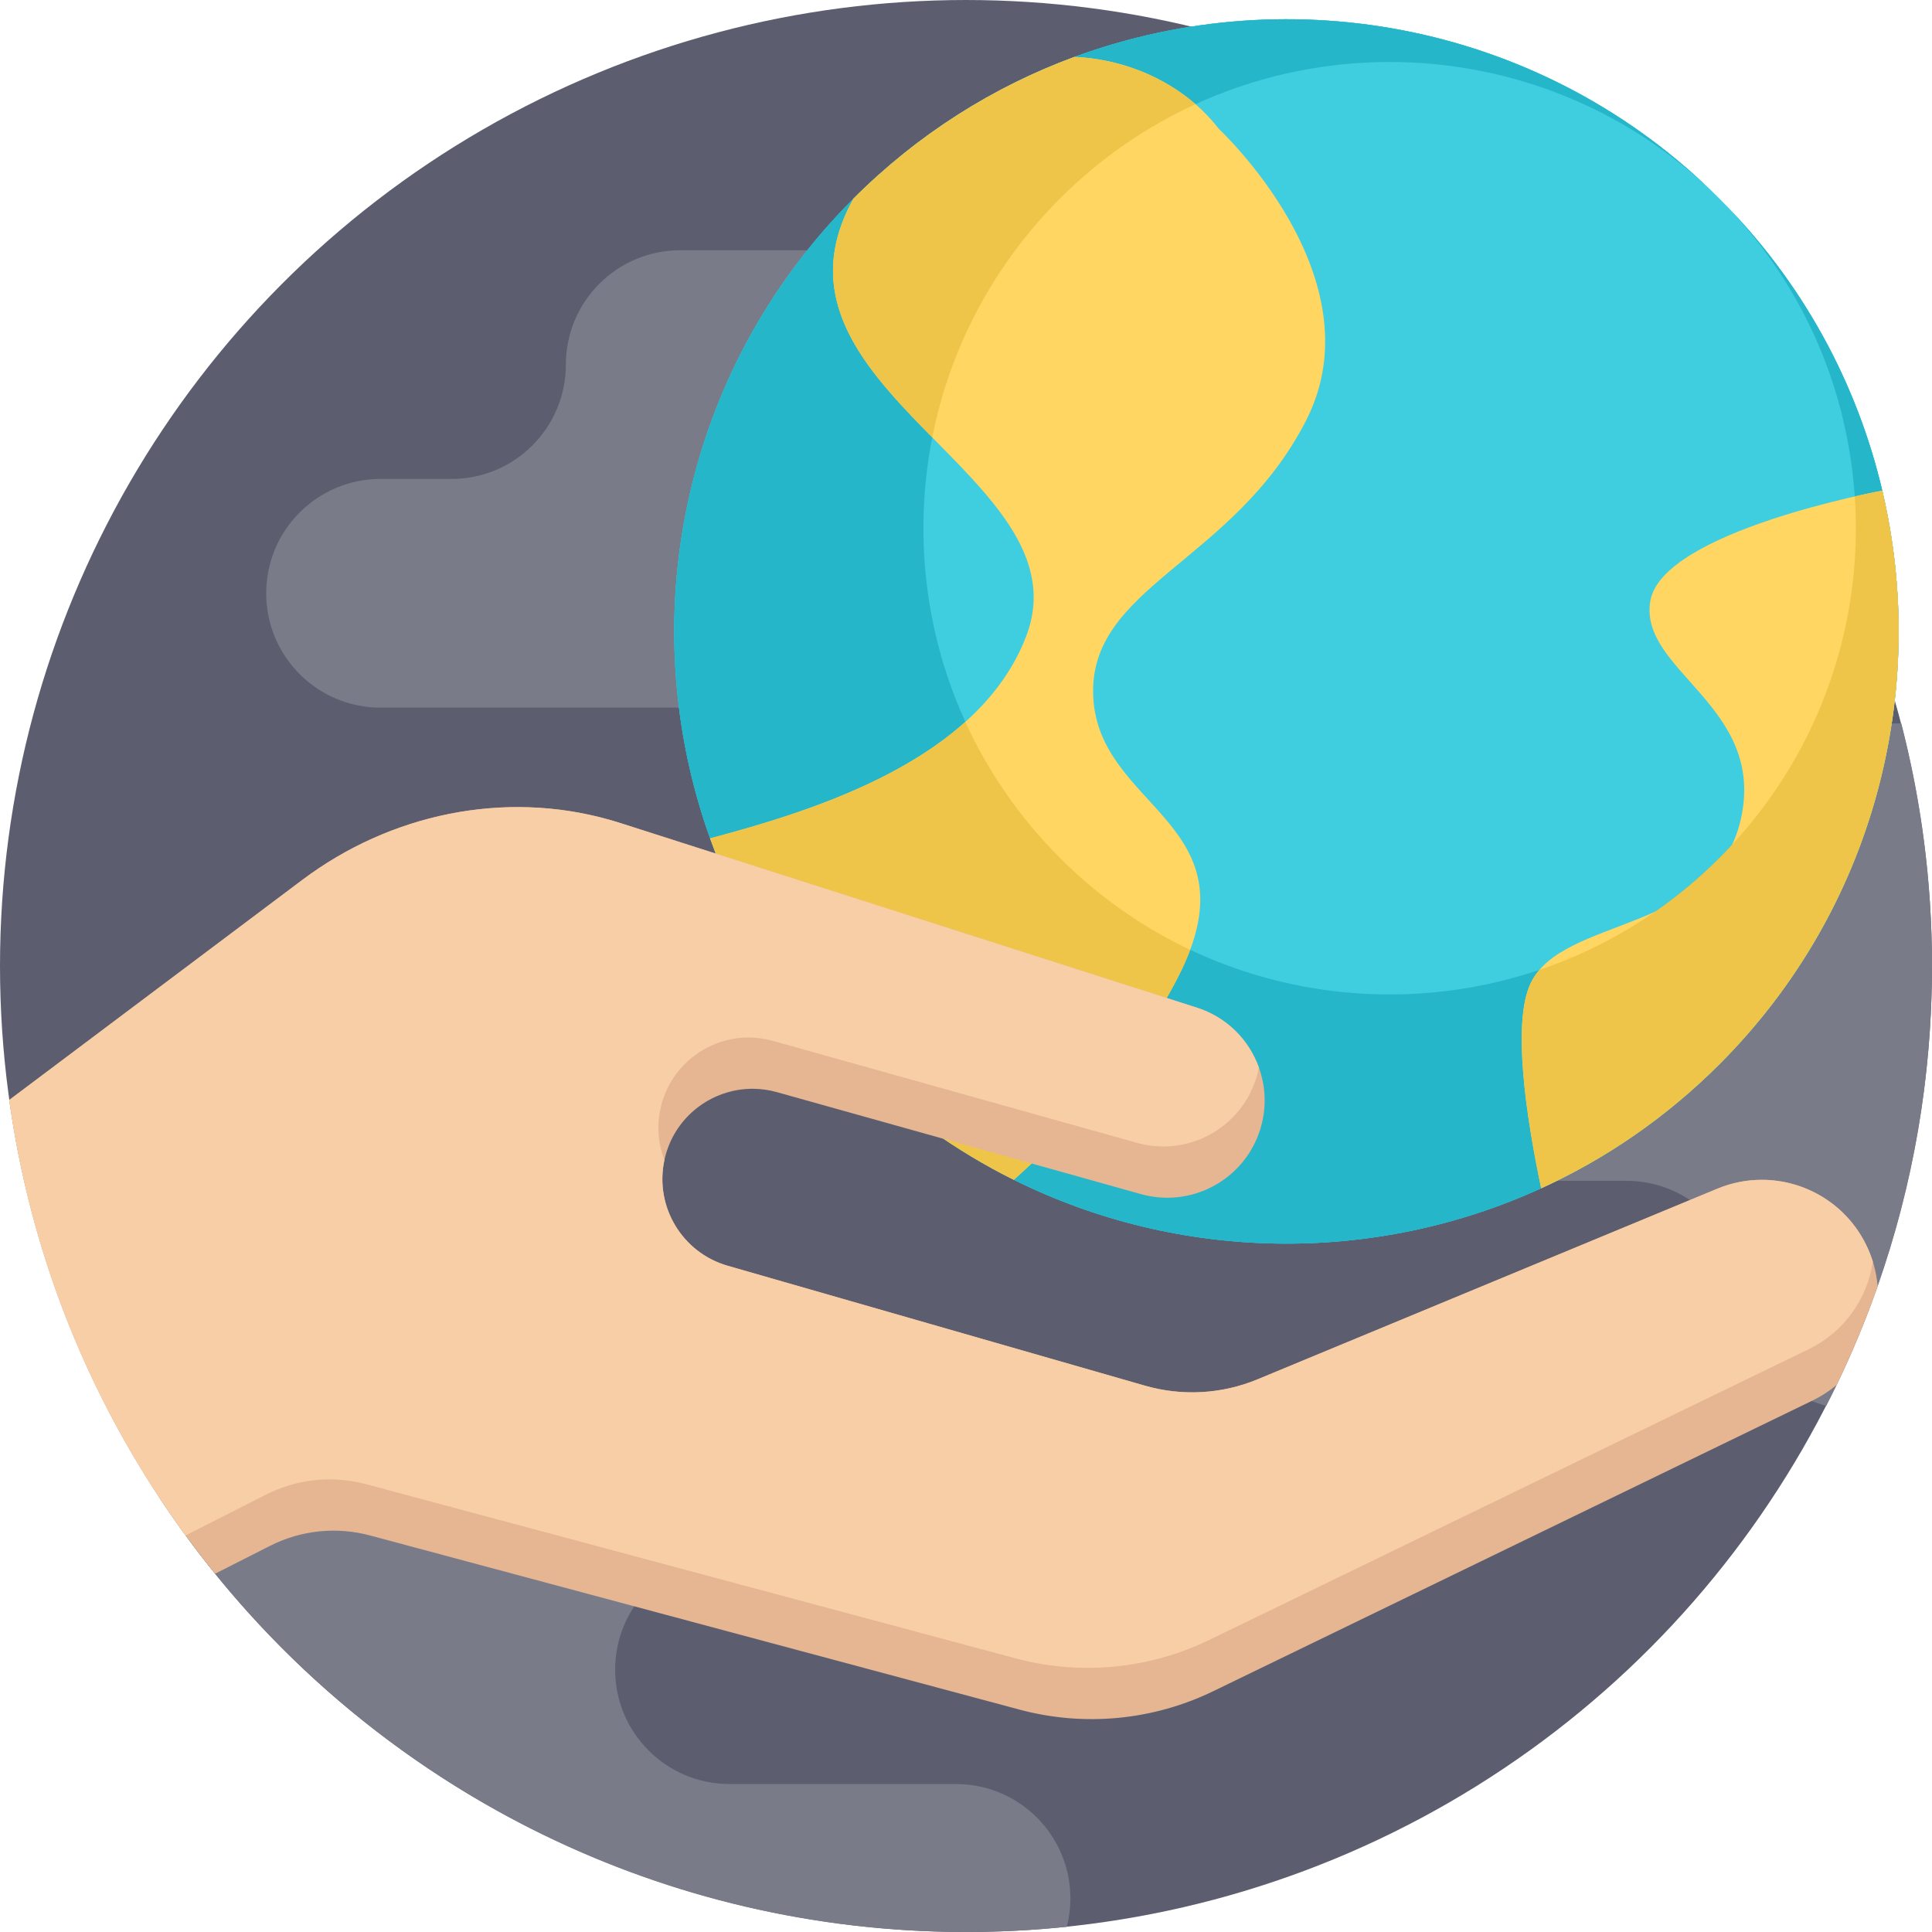 <?xml version="1.0" encoding="UTF-8"?> <!-- Generator: Adobe Illustrator 19.0.0, SVG Export Plug-In . SVG Version: 6.00 Build 0) --> <svg xmlns="http://www.w3.org/2000/svg" xmlns:xlink="http://www.w3.org/1999/xlink" id="Capa_1" x="0px" y="0px" viewBox="0 0 512 512" style="enable-background:new 0 0 512 512;" xml:space="preserve"> <circle style="fill:#5C5E70;" cx="255.998" cy="255.999" r="255.998"></circle> <g> <path style="fill:#797B89;" d="M149.961,96.626L149.961,96.626c0,16.735-13.567,30.302-30.302,30.302h-18.808 c-16.735,0-30.302,13.567-30.302,30.302l0,0c0,16.735,13.567,30.302,30.302,30.302h135.836c16.735,0,30.302-13.567,30.302-30.302 l0,0c0-16.735,13.567-30.302,30.302-30.302h18.808c16.735,0,30.302-13.567,30.302-30.302l0,0c0-16.735-13.567-30.302-30.302-30.302 H180.263C163.527,66.324,149.961,79.89,149.961,96.626z"></path> <path style="fill:#797B89;" d="M283.66,503.086c0,2.602-0.324,5.13-0.94,7.534c-8.777,0.909-17.69,1.379-26.718,1.379 c-80.363,0-152.074-37.031-199-94.949c-5.287-6.52-10.261-13.312-14.89-20.344c2.466-4.389,3.877-9.446,3.877-14.827 c0-16.739,13.573-30.302,30.302-30.302h135.836c8.37,0,15.945,3.385,21.431,8.871c5.475,5.486,8.871,13.061,8.871,21.431 c0,16.729-13.563,30.302-30.302,30.302h-18.808c-16.729,0-30.302,13.563-30.302,30.302c0,16.729,13.573,30.302,30.302,30.302 h60.039c8.37,0,15.935,3.385,21.42,8.871C280.264,487.141,283.66,494.716,283.66,503.086z"></path> <path style="fill:#797B89;" d="M512,256.001c0,29.748-5.068,58.305-14.399,84.866v0.01c-3.145,8.944-6.781,17.669-10.856,26.133 c-0.899,1.86-1.818,3.72-2.769,5.548c-5.298-1.379-10.021-4.148-13.782-7.91c-5.486-5.486-8.882-13.051-8.882-21.42 c0-16.739-13.563-30.302-30.302-30.302h-18.808c-8.37,0-15.935-3.396-21.42-8.882c-5.486-5.486-8.882-13.051-8.882-21.42 c0-16.739,13.573-30.302,30.302-30.302h18.808c8.37,0,15.945-3.396,21.431-8.882c5.475-5.486,8.871-13.051,8.871-21.42 c0-16.739,13.573-30.302,30.302-30.302h12.246C509.179,212.261,512,233.797,512,256.001z"></path> </g> <path id="SVGCleanerId_0" style="fill:#25B6C9;" d="M498.825,130.022c-6.67-28.371-21.067-55.288-43.185-77.406 c16.845,16.845,27.811,37.345,32.89,58.953c9.482,40.276-1.489,84.384-32.895,115.792c-10.724,10.724-22.925,19.064-35.951,25.015 c-33.767,15.45-73.072,14.874-106.433-1.713c-11.678-5.803-22.625-13.572-32.354-23.302c-13.332-13.332-22.978-28.958-28.947-45.603 c-15.621-43.602-5.974-94.214,28.947-129.135c13.066-13.066,28.334-22.601,44.602-28.593c43.826-16.127,94.956-6.597,130.141,28.587 c-46.2-46.2-113.335-58.711-170.88-37.537c-21.361,7.867-41.408,20.387-58.564,37.544c-45.852,45.852-58.518,112.306-38.007,169.557 c7.837,21.856,20.503,42.374,38.007,59.879c12.775,12.775,27.149,22.976,42.482,30.595c43.804,21.779,95.412,22.535,139.749,2.249 c17.103-7.813,33.123-18.764,47.204-32.845C496.87,240.821,511.276,182.906,498.825,130.022z"></path> <path style="fill:#3FCDE0;" d="M455.632,282.059c-14.081,14.081-30.101,25.031-47.204,32.845 c-44.337,20.287-95.946,19.529-139.749-2.249c-15.333-7.62-29.707-17.822-42.482-30.595c-17.504-17.505-30.171-38.023-38.008-59.879 c-20.511-57.251-7.844-123.706,38.008-169.557c17.157-17.157,37.203-29.676,58.564-37.544 c57.544-21.176,124.68-8.664,170.879,37.536c22.118,22.118,36.516,49.036,43.185,77.406 C511.276,182.906,496.87,240.821,455.632,282.059z"></path> <g> <path id="SVGCleanerId_0_1_" style="fill:#25B6C9;" d="M498.825,130.022c-6.67-28.371-21.067-55.288-43.185-77.406 c16.845,16.845,27.811,37.345,32.89,58.953c9.482,40.276-1.489,84.384-32.895,115.792c-10.724,10.724-22.925,19.064-35.951,25.015 c-33.767,15.45-73.072,14.874-106.433-1.713c-11.678-5.803-22.625-13.572-32.354-23.302 c-13.332-13.332-22.978-28.958-28.947-45.603c-15.621-43.602-5.974-94.214,28.947-129.135 c13.066-13.066,28.334-22.601,44.602-28.593c43.826-16.127,94.956-6.597,130.141,28.587c-46.2-46.2-113.335-58.711-170.88-37.537 c-21.361,7.867-41.408,20.387-58.564,37.544c-45.852,45.852-58.518,112.306-38.007,169.557 c7.837,21.856,20.503,42.374,38.007,59.879c12.775,12.775,27.149,22.976,42.482,30.595c43.804,21.779,95.412,22.535,139.749,2.249 c17.103-7.813,33.123-18.764,47.204-32.845C496.87,240.821,511.276,182.906,498.825,130.022z"></path> </g> <g> <path style="fill:#FFD662;" d="M268.679,312.656c-15.333-7.62-29.707-17.822-42.482-30.595 c-17.504-17.505-30.171-38.023-38.008-59.879c27.281-7.295,71.154-20.564,83.766-53.596 c16.229-42.505-73.742-65.783-45.759-115.962c17.157-17.157,37.203-29.676,58.564-37.544c15.665,0.719,29.855,8.138,38.2,19.035 c0,0,42.505,39.414,23.185,77.282c-19.321,37.868-57.961,44.051-56.416,73.418s42.505,33.232,23.185,72.645 C301.702,280.343,282.667,300.104,268.679,312.656z"></path> <path style="fill:#FFD662;" d="M455.632,282.059c-14.081,14.081-30.101,25.031-47.204,32.845 c-3.98-18.926-7.751-43.935-2.774-54.352c8.501-17.775,48.688-13.138,55.644-43.278c6.956-30.14-27.049-39.414-23.957-57.961 c3.091-18.548,61.486-29.29,61.486-29.29C511.276,182.906,496.87,240.821,455.632,282.059z"></path> </g> <g> <path style="fill:#EFC549;" d="M284.765,15.078c12.297,0.565,23.685,5.262,32.053,12.532c-13.011,5.96-25.206,14.297-35.919,25.011 c-17.975,17.975-29.253,40.107-33.841,63.297c-17.842-18.14-35.503-37.033-20.861-63.297 C243.356,35.469,263.403,22.944,284.765,15.078z"></path> <path style="fill:#EFC549;" d="M313.25,250.662c0.714,0.353,1.436,0.705,2.157,1.043c-0.674,1.828-1.506,3.749-2.486,5.756 c-11.215,22.885-30.249,42.64-44.241,55.196c-15.332-7.622-29.707-17.827-42.483-30.602c-17.505-17.505-30.17-38.021-38.005-59.879 c19.904-5.325,48.655-13.826,67.635-30.877c5.968,13.065,14.32,25.308,25.073,36.06 C290.624,237.087,301.572,244.859,313.25,250.662z"></path> <path style="fill:#EFC549;" d="M455.633,282.057c-14.078,14.085-30.1,25.034-47.205,32.845 c-3.976-18.924-7.749-43.935-2.776-54.349c0.62-1.294,1.404-2.47,2.345-3.545c3.953-1.333,7.859-2.886,11.685-4.635 c6.525-2.98,12.846-6.557,18.87-10.736c6.015-4.165,11.732-8.925,17.081-14.273c1.168-1.168,2.313-2.353,3.42-3.561 c23.888-25.841,34.727-59.4,32.484-92.245c4.454-1.011,7.293-1.537,7.293-1.537C511.276,182.91,496.869,240.82,455.633,282.057z"></path> </g> <path style="fill:#E5B691;" d="M497.601,340.867v0.01c-3.145,8.944-6.781,17.669-10.856,26.133 c-1.912,1.609-4.054,3.009-6.405,4.148l-158.824,77.029c-15.966,7.743-34.189,9.477-51.325,4.88L98.024,406.904 c-8.861-2.372-18.275-1.39-26.457,2.759l-14.566,7.387C28.393,381.753,8.989,338.683,2.448,291.506l77.677-58.326 c23.238-17.46,53.321-23.834,81.303-15.955c1.128,0.324,2.257,0.658,3.385,1.024l152.397,48.796 c7.973,2.55,13.813,8.599,16.415,15.882c1.003,2.759,1.526,5.695,1.526,8.694c0,2.978-0.522,6.008-1.62,8.965 c-4.671,12.591-18.223,19.487-31.148,15.872l-96.475-27.021c-2.163-0.606-4.347-0.899-6.478-0.899 c-10.982,0-20.94,7.628-23.353,18.892c-0.021,0.073-0.042,0.146-0.052,0.219c-2.508,12.236,4.817,24.346,16.823,27.794 l110.612,31.786c9.832,2.821,20.334,2.236,29.779-1.682l121.876-50.531c3.845-1.599,7.847-2.351,11.776-2.351 c11.421,0,22.34,6.384,27.658,17.23c0.721,1.463,1.306,2.957,1.776,4.462C496.995,336.509,497.413,338.683,497.601,340.867z"></path> <path style="fill:#F7CEA6;" d="M496.327,334.357c-1.442,9.728-7.513,18.599-17.032,23.217l-158.824,77.029 c-15.966,7.743-34.189,9.477-51.325,4.88L96.98,393.32c-8.861-2.372-18.275-1.39-26.457,2.759l-21.337,10.836 c-24.325-33.28-40.813-72.662-46.738-115.408l77.677-58.326c23.238-17.46,53.321-23.834,81.303-15.955 c1.128,0.324,2.257,0.658,3.385,1.024l152.397,48.796c7.973,2.55,13.813,8.599,16.415,15.882c-0.261,1.369-0.637,2.727-1.139,4.075 c-4.671,12.591-18.223,19.487-31.148,15.872l-96.475-27.021c-2.163-0.606-4.347-0.899-6.478-0.899 c-11.055,0-21.065,7.732-23.406,19.111c-0.951,4.629-0.491,9.237,1.097,13.364c-0.021,0.073-0.042,0.146-0.052,0.219 c-2.508,12.236,4.817,24.346,16.823,27.794l110.612,31.786c9.832,2.821,20.334,2.236,29.779-1.682l121.876-50.531 c3.845-1.599,7.847-2.351,11.776-2.351c11.421,0,22.34,6.384,27.658,17.23C495.271,331.358,495.856,332.852,496.327,334.357z"></path> <g> </g> <g> </g> <g> </g> <g> </g> <g> </g> <g> </g> <g> </g> <g> </g> <g> </g> <g> </g> <g> </g> <g> </g> <g> </g> <g> </g> <g> </g> </svg> 